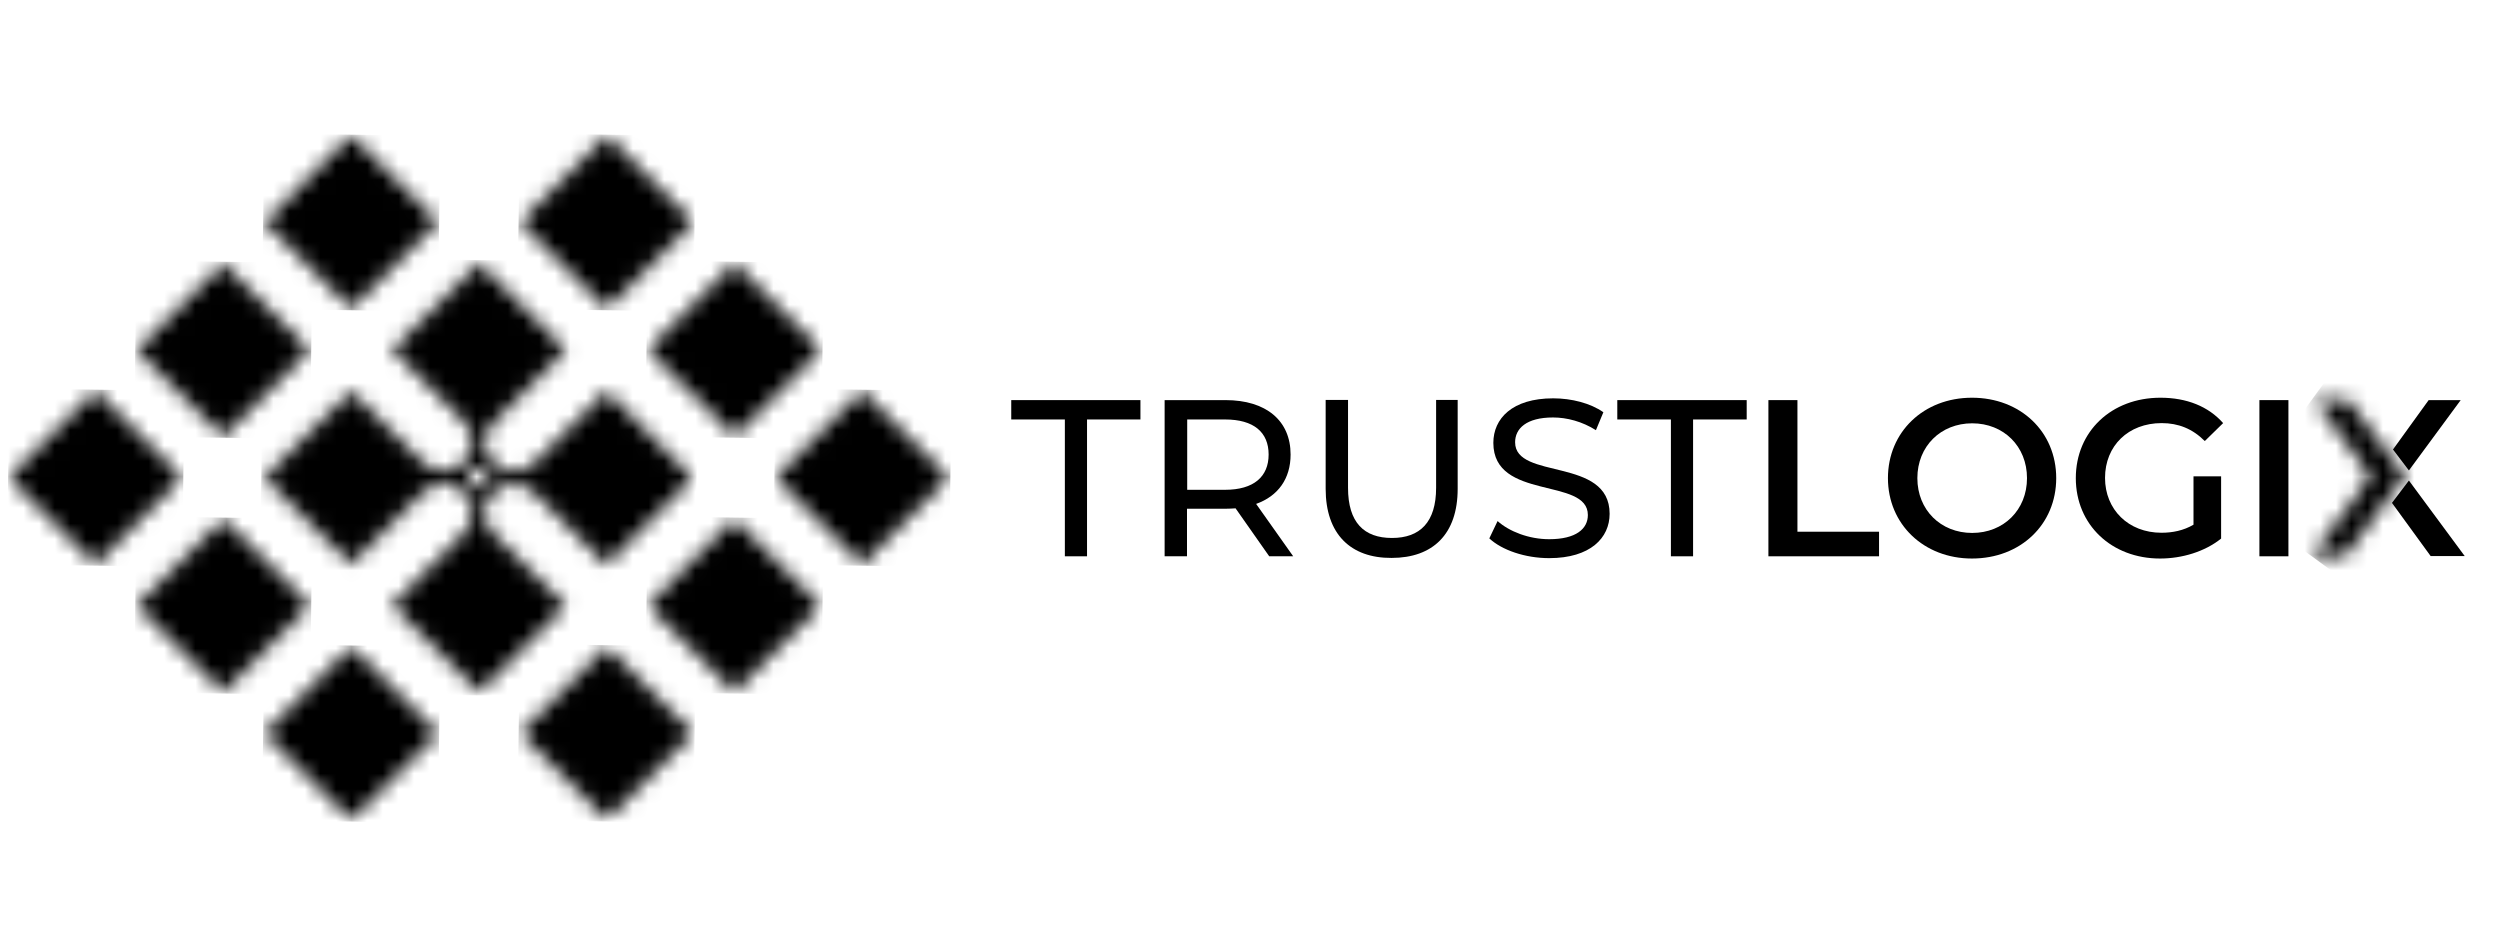 <svg width="160" height="60" viewBox="0 0 160 60" fill="none" xmlns="http://www.w3.org/2000/svg">
<g clip-path="url(#clip0_2741_8255)">
<mask id="mask0_2741_8255" style="mask-type:luminance" maskUnits="userSpaceOnUse" x="16" y="8" width="13" height="12">
<path d="M22.421 8.7L16.919 14.227L22.473 19.78L28.026 14.227L22.525 8.7H22.421Z" fill="white"/>
</mask>
<g mask="url(#mask0_2741_8255)">
<path d="M16.762 19.778L16.919 8.542L28.181 8.698L28.025 19.934L16.762 19.778Z" fill="black"/>
</g>
<mask id="mask1_2741_8255" style="mask-type:luminance" maskUnits="userSpaceOnUse" x="8" y="16" width="12" height="12">
<path d="M14.28 16.859L8.732 22.408L14.282 27.956L19.83 22.407L14.28 16.859Z" fill="white"/>
</mask>
<g mask="url(#mask1_2741_8255)">
<path d="M8.577 27.938L8.734 16.676L19.996 16.833L19.84 28.095L8.577 27.938Z" fill="black"/>
</g>
<mask id="mask2_2741_8255" style="mask-type:luminance" maskUnits="userSpaceOnUse" x="0" y="25" width="12" height="12">
<path d="M0.6 30.519V30.623L6.101 36.124L11.654 30.571L6.101 25.019L0.6 30.519Z" fill="white"/>
</mask>
<g mask="url(#mask2_2741_8255)">
<path d="M0.442 36.125L0.598 24.863L11.809 25.02L11.652 36.282L0.442 36.125Z" fill="black"/>
</g>
<mask id="mask3_2741_8255" style="mask-type:luminance" maskUnits="userSpaceOnUse" x="16" y="41" width="13" height="12">
<path d="M16.92 46.948L22.474 52.5L28.027 46.948L22.474 41.369L16.92 46.948Z" fill="white"/>
</mask>
<g mask="url(#mask3_2741_8255)">
<path d="M16.764 52.499L16.92 41.237L28.183 41.393L28.026 52.655L16.764 52.499Z" fill="black"/>
</g>
<mask id="mask4_2741_8255" style="mask-type:luminance" maskUnits="userSpaceOnUse" x="8" y="33" width="12" height="12">
<path d="M8.735 38.758L14.288 44.311L19.841 38.758L14.288 33.206L8.735 38.758Z" fill="white"/>
</mask>
<g mask="url(#mask4_2741_8255)">
<path d="M8.577 44.313L8.734 33.051L19.996 33.207L19.84 44.469L8.577 44.313Z" fill="black"/>
</g>
<mask id="mask5_2741_8255" style="mask-type:luminance" maskUnits="userSpaceOnUse" x="41" y="16" width="12" height="12">
<path d="M41.451 22.386L47.004 27.939L52.557 22.386L47.004 16.834L41.451 22.386Z" fill="white"/>
</mask>
<g mask="url(#mask5_2741_8255)">
<path d="M41.299 27.936L41.456 16.674L52.718 16.83L52.562 28.092L41.299 27.936Z" fill="black"/>
</g>
<mask id="mask6_2741_8255" style="mask-type:luminance" maskUnits="userSpaceOnUse" x="41" y="33" width="12" height="12">
<path d="M46.99 33.211L41.441 38.76L46.99 44.309L52.539 38.76L46.99 33.211Z" fill="white"/>
</mask>
<g mask="url(#mask6_2741_8255)">
<path d="M41.298 44.312L41.455 33.05L52.718 33.206L52.561 44.468L41.298 44.312Z" fill="black"/>
</g>
<mask id="mask7_2741_8255" style="mask-type:luminance" maskUnits="userSpaceOnUse" x="33" y="41" width="12" height="12">
<path d="M38.831 41.372L33.282 46.921L38.831 52.47L44.38 46.921L38.831 41.372Z" fill="white"/>
</mask>
<g mask="url(#mask7_2741_8255)">
<path d="M33.115 52.494L33.272 41.206L44.534 41.388L44.378 52.65L33.115 52.494Z" fill="black"/>
</g>
<mask id="mask8_2741_8255" style="mask-type:luminance" maskUnits="userSpaceOnUse" x="33" y="8" width="12" height="12">
<path d="M38.794 8.7L33.267 14.227L38.82 19.78L44.4 14.227L38.872 8.7H38.794Z" fill="white"/>
</mask>
<g mask="url(#mask8_2741_8255)">
<path d="M33.111 19.778L33.267 8.542L44.53 8.698L44.374 19.934L33.111 19.778Z" fill="black"/>
</g>
<mask id="mask9_2741_8255" style="mask-type:luminance" maskUnits="userSpaceOnUse" x="49" y="25" width="12" height="12">
<path d="M55.172 25.026L49.622 30.574L55.17 36.124L60.72 30.576L55.172 25.026Z" fill="white"/>
</mask>
<g mask="url(#mask9_2741_8255)">
<path d="M49.482 36.128L49.639 24.866L60.902 25.023L60.745 36.285L49.482 36.128Z" fill="black"/>
</g>
<mask id="mask10_2741_8255" style="mask-type:luminance" maskUnits="userSpaceOnUse" x="16" y="16" width="29" height="29">
<path d="M29.981 30.572C29.981 30.207 30.268 29.921 30.633 29.921C30.998 29.921 31.285 30.207 31.285 30.572C31.285 30.937 30.998 31.224 30.633 31.224C30.294 31.25 29.981 30.937 29.981 30.572ZM25.08 22.386L29.694 27.001C30.033 27.34 30.242 27.809 30.242 28.304C30.242 29.321 29.407 30.155 28.391 30.155C27.895 30.155 27.426 29.947 27.087 29.608L22.473 25.019L16.919 30.572L22.473 36.125L27.087 31.511C27.426 31.172 27.895 30.963 28.391 30.963C29.407 30.963 30.242 31.797 30.242 32.814C30.242 33.31 30.033 33.779 29.694 34.118L25.08 38.732L30.659 44.311L36.212 38.758L31.572 34.144C31.233 33.805 31.024 33.336 31.024 32.84C31.024 31.824 31.858 30.989 32.875 30.989C33.37 30.989 33.84 31.198 34.179 31.537L38.793 36.151L44.346 30.598L38.819 25.019L34.205 29.634C33.866 29.973 33.396 30.181 32.901 30.181C31.884 30.181 31.05 29.347 31.05 28.33C31.05 27.835 31.259 27.366 31.598 27.027L36.212 22.412L30.659 16.834L25.08 22.386Z" fill="white"/>
</mask>
<g mask="url(#mask10_2741_8255)">
<path d="M16.528 44.31L16.919 16.467L44.763 16.832L44.372 44.701L16.528 44.31Z" fill="black"/>
</g>
<path d="M155.434 25.607L153.151 28.767L154.17 30.109L157.485 25.607H155.434ZM153.086 32.185L155.563 35.59H157.743L154.17 30.754L153.086 32.185Z" fill="black"/>
<mask id="mask11_2741_8255" style="mask-type:luminance" maskUnits="userSpaceOnUse" x="147" y="25" width="7" height="11">
<path d="M148.135 25.608L151.708 30.496L147.941 35.591H150.083L153.926 30.432L150.276 25.608H148.135Z" fill="white"/>
</mask>
<g mask="url(#mask11_2741_8255)">
<path d="M143.181 32.123L150.017 22.759L158.685 29.079L151.849 38.443L143.181 32.123Z" fill="black"/>
</g>
<path d="M146.459 25.607H144.602V35.603H146.459V25.607Z" fill="black"/>
<path d="M140.397 30.484H142.151V34.469C141.107 35.308 139.649 35.746 138.243 35.746C135.147 35.746 132.852 33.593 132.852 30.6C132.852 27.608 135.135 25.454 138.269 25.454C139.946 25.454 141.339 26.009 142.28 27.079L141.107 28.227C140.32 27.44 139.417 27.079 138.346 27.079C136.218 27.079 134.722 28.524 134.722 30.587C134.722 32.612 136.218 34.096 138.333 34.096C139.043 34.096 139.752 33.954 140.384 33.58V30.484H140.397Z" fill="black"/>
<path d="M129.728 30.6C129.728 28.562 128.231 27.092 126.219 27.092C124.207 27.092 122.711 28.562 122.711 30.6C122.711 32.638 124.207 34.108 126.219 34.108C128.231 34.108 129.728 32.638 129.728 30.6ZM120.828 30.6C120.828 27.647 123.111 25.454 126.206 25.454C129.302 25.454 131.598 27.621 131.598 30.6C131.598 33.567 129.315 35.746 126.206 35.746C123.124 35.746 120.828 33.554 120.828 30.6Z" fill="black"/>
<path d="M113.178 25.607H115.036V34.03H120.259V35.603H113.178V25.607Z" fill="black"/>
<path d="M106.938 26.846H103.507V25.607H111.788V26.846H108.357V35.603H106.938V26.846Z" fill="black"/>
<path d="M95.316 34.457L95.845 33.348C96.593 34.019 97.857 34.509 99.147 34.509C100.875 34.509 101.623 33.838 101.623 32.961C101.623 30.523 95.574 32.058 95.574 28.343C95.574 26.796 96.773 25.493 99.405 25.493C100.578 25.493 101.791 25.803 102.616 26.383L102.139 27.531C101.262 26.976 100.282 26.718 99.392 26.718C97.689 26.718 96.967 27.428 96.967 28.305C96.967 30.742 103.016 29.221 103.016 32.883C103.016 34.418 101.791 35.721 99.147 35.721C97.612 35.721 96.116 35.205 95.316 34.457Z" fill="black"/>
<path d="M84.842 31.283V25.595H86.274V31.219C86.274 33.437 87.293 34.43 89.086 34.43C90.879 34.43 91.911 33.424 91.911 31.219V25.595H93.291V31.283C93.291 34.185 91.704 35.707 89.06 35.707C86.442 35.72 84.842 34.185 84.842 31.283Z" fill="black"/>
<path d="M81.192 29.09C81.192 27.658 80.237 26.846 78.406 26.846H75.981V31.347H78.406C80.237 31.347 81.192 30.509 81.192 29.09ZM81.23 35.603L79.076 32.533C78.87 32.546 78.664 32.559 78.444 32.559H75.968V35.603H74.536V25.607H78.431C81.037 25.607 82.598 26.923 82.598 29.09C82.598 30.637 81.798 31.747 80.392 32.25L82.765 35.603H81.23Z" fill="black"/>
<path d="M68.151 26.846H64.72V25.607H72.988V26.846H69.57V35.603H68.151V26.846Z" fill="black"/>
</g>
<defs>
<clipPath id="clip0_2741_8255">
<rect width="160" height="60" fill="white"/>
</clipPath>
</defs>
</svg>
